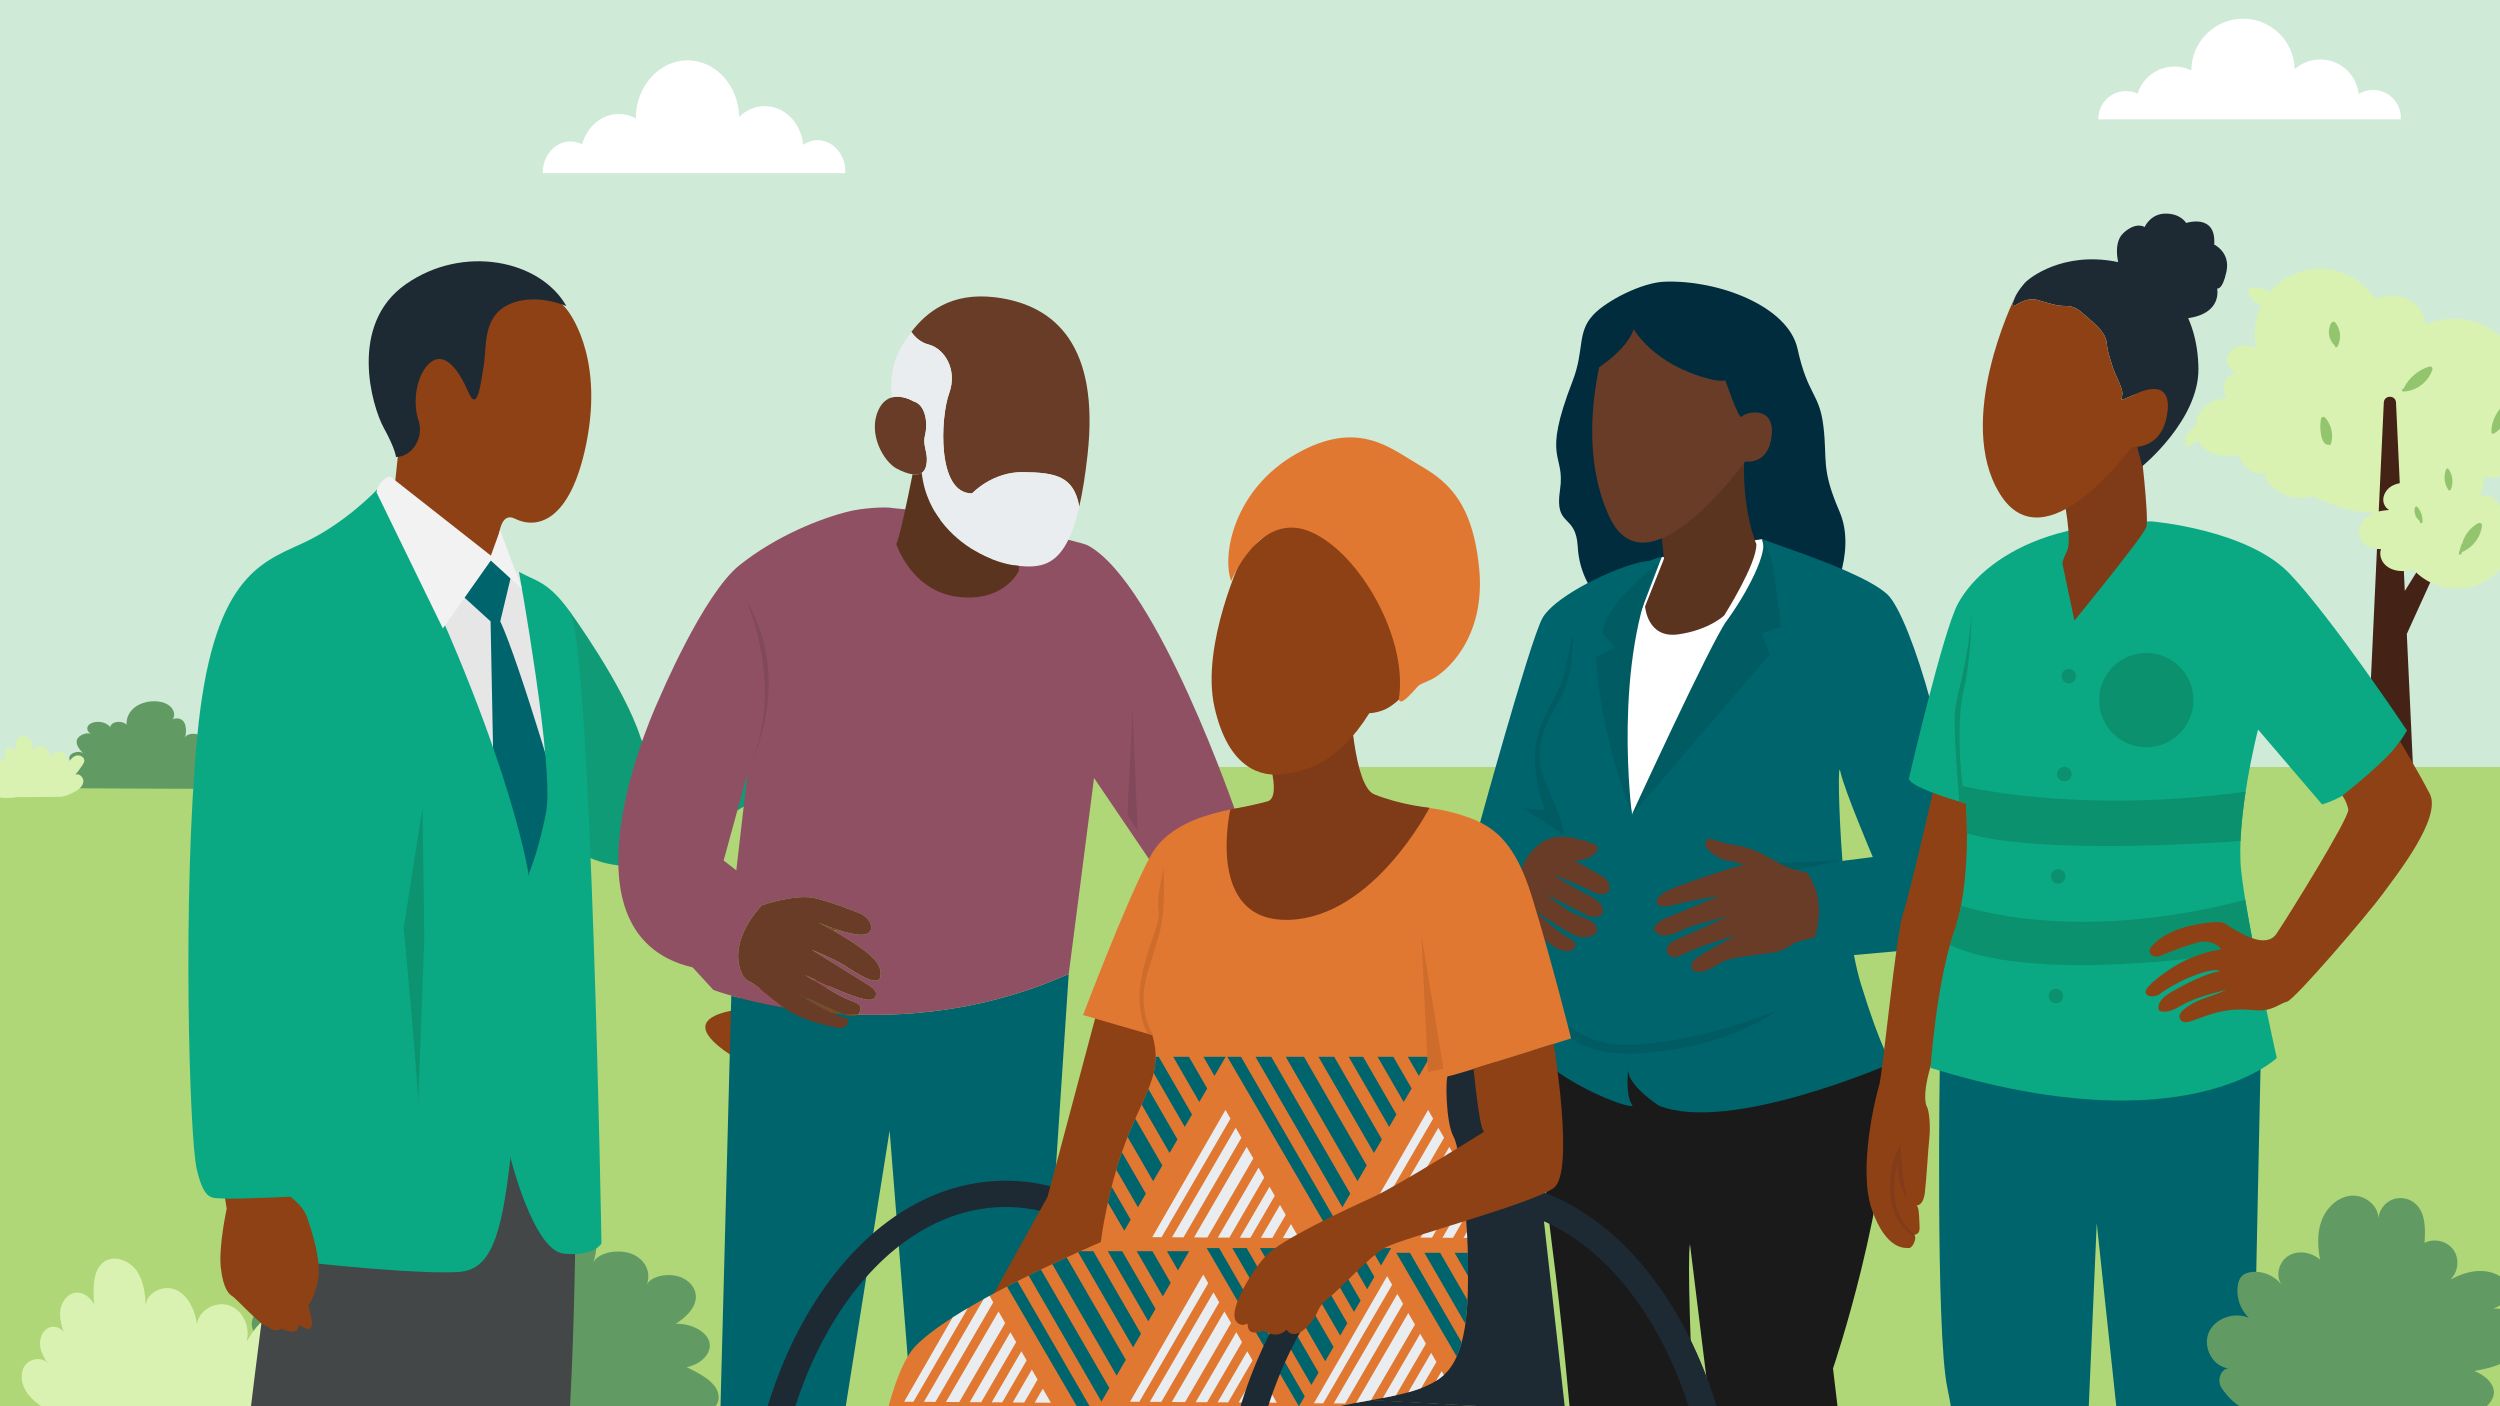 <svg xmlns="http://www.w3.org/2000/svg" xmlns:xlink="http://www.w3.org/1999/xlink" id="Layer_1" data-name="Layer 1" viewBox="0 0 1920 1080"><defs><style> .cls-1 { fill: #e17832; } .cls-2 { fill: #7f3a18; } .cls-3 { fill: #e9edf0; } .cls-4 { fill: #00646c; } .cls-5 { fill: #ce6d2b; } .cls-6 { fill: #1d2933; } .cls-7 { fill: #683c27; } .cls-8 { fill: #fff; } .cls-9 { fill: #619b63; } .cls-10 { fill: #005b62; } .cls-11 { fill: #92c56e; } .cls-12 { fill: none; } .cls-13 { fill: #7c4922; } .cls-14 { fill: #00646d; } .cls-15 { clip-path: url(#clippath-1); } .cls-16 { fill: #f2f2f2; } .cls-17 { fill: #82485b; } .cls-18 { fill: #afd778; } .cls-19 { fill: #444747; } .cls-20 { fill: #0aa983; } .cls-21 { clip-path: url(#clippath-3); } .cls-22 { fill: #eaedef; } .cls-23 { fill: #0b916e; } .cls-24 { fill: #5b3420; } .cls-25 { fill: #d9f2b1; } .cls-26 { fill: #1a1a1a; } .cls-27 { fill: #8f5064; } .cls-28 { fill: #833c1a; } .cls-29 { fill: #8e4115; } .cls-30 { fill: #442215; } .cls-31 { fill: #002c3e; } .cls-32 { clip-path: url(#clippath); } .cls-33 { fill: #0c9370; } .cls-34 { fill: #109b77; } .cls-35 { fill: #e6e6e6; } .cls-36 { fill: #d0ead8; } </style><clipPath id="clippath"><rect class="cls-12" width="1920" height="1080"></rect></clipPath><clipPath id="clippath-1"><path class="cls-12" d="M1652.35,400.42s73.49,6.06,106.06,40.15,90.15,120.46,90.15,120.46c0,0-24.24,43.94-65.15,56.82l-49.24-57.58s-17.42,68.18-12.88,109.09c4.55,40.91,27.27,143.19,27.27,143.19,0,0-70.46,68.18-265.92,7.58,0,0,4.55-65.91,18.18-104.55,13.64-38.64,9.09-98.49,9.09-98.49,0,0-41.67-11.36-43.94-18.94,0,0,26.52-114.4,37.88-134.85,11.36-20.46,34.85-40.15,69.7-51.52,34.85-11.36,78.79-11.36,78.79-11.36Z"></path></clipPath><clipPath id="clippath-3"><path class="cls-12" d="M1206.6,797.47s-92.77,29.69-94.63,29.07-1.86,35.25,4.33,46.39c6.18,11.13,11.13,71.12,11.13,96.48s.95,65.25-16.05,84.1c-25.31,28.08-100.15,16.27-119.94,46.46-20.53,31.34-11.83,134.76-11.83,134.76l-319.13-10.51s11.13-157.71,42.67-190.49c31.54-32.78,142.25-79.78,142.25-79.78,0,0,5.21-43.43,21.65-83.49,13.86-33.78,25.98-48.24,17.94-75.45l-53.19-15.46s33.4-88.44,51.95-122.46,74.22-38.35,102.67-40.2c28.45-1.86,100.81-.62,128.02,6.8,27.21,7.42,47,15.46,62.47,66.18,15.46,50.71,29.69,107.61,29.69,107.61Z"></path></clipPath></defs><g class="cls-32"><g><rect class="cls-36" x="-37.45" y="-13.67" width="1983.79" height="1096.98"></rect><path class="cls-8" d="M627.85,107.71c-4.04,0-7.81,1.27-11.03,3.45-1.59-16.7-14.19-29.69-29.49-29.69-7.54,0-14.43,3.15-19.66,8.35-.49-24.11-18.06-43.47-39.68-43.47s-39.69,19.92-39.69,44.49v.04c-3.91-2.13-8.31-3.33-12.95-3.33-13.27,0-24.51,9.78-28.3,23.26-2.7-1.4-5.71-2.18-8.88-2.18-11.77,0-21.31,10.69-21.31,23.89,0,.16,0,.31,0,.47h232.27c.03-.47.04-.93.04-1.41,0-13.19-9.54-23.88-21.31-23.88Z"></path><rect class="cls-18" x="-35.41" y="589" width="1990.55" height="492.32"></rect><g><g><path class="cls-25" d="M1979.39,298.03c.16-5.52-1.46-10.99-4.39-15.65,3.67-3.36,5.65-8.39,5.24-13.37-.05-.61-.65-.89-1.18-.88-3.52.06-6.91,1.64-9.28,4.23-.69.75-1.27,1.59-1.74,2.48-3.06-2.28-6.57-3.95-10.33-4.9-5.71-1.45-11.81-1.26-17.46.42.53-3.17-.33-6.59-2.29-9.13-2.84-3.67-7.67-4.79-12.01-3.47-1.34.41-2.61,1.08-3.71,1.95-6.34-5.89-14.01-10.3-22.34-12.73-8.94-2.61-18.47-2.9-27.55-.86-3.41.77-6.73,1.85-9.94,3.23.15-6.25-3.04-12.02-7.75-16.01-5.5-4.66-12.73-6.32-19.8-6.03-3.75.16-7.45.87-11.06,1.91-4.91-7.59-11.96-13.71-20.05-17.73-8.27-4.11-17.61-5.9-26.8-4.98-8.99.9-17.72,4.29-25.03,9.6-3.22,2.34-6.12,5.07-8.65,8.1-1.57-1.12-3.31-2.01-5.17-2.6-2.86-.91-6.17-1.3-9.12-.61-3.46.81-2.2,4.94-.92,7.12,1.28,2.18,3.23,3.89,5.51,4.96,1.04.49,2.14.81,3.26.98-.64,1.3-1.23,2.63-1.76,3.99-3.48,8.98-4.45,18.99-2.55,28.44.05.24.11.48.16.72-5.64-2.15-12.2-3.06-17.37.6-2.36,1.67-4.18,4.15-4.82,6.99-.62,2.78.25,5.63,1.95,7.86,1.27,1.67,2.92,3,4.67,4.16-2.84.61-5.46,2.26-7.22,4.59-2.56,3.4-2.86,7.98-1.1,11.81.44.97,1.02,1.88,1.69,2.7-9.56.14-19.23,5.48-22.83,14.6-.91,2.3-1.4,4.74-1.5,7.21-1.86.81-3.53,2.03-4.85,3.58-2.47,2.91-3.51,6.91-2.9,10.66.12.73.8.99,1.44.81,3.09-.9,5.95-2.53,8.33-4.69,2.06,4.31,5.64,7.64,10.08,9.61,6.83,3.04,14.45,2.73,21.73,1.95,1.25,7.13,6.98,12.8,14.16,13.9,1.86.28,3.77.25,5.62-.09-.57,2.63,1.05,5.43,2.67,7.43,2.02,2.5,4.44,4.68,7.13,6.43,5.57,3.62,12.14,5.34,18.77,4.92,2.57-.16,5.11-.67,7.56-1.46,13.77,6.56,28.47,12.58,43.94,12.87,12.05.22,24.37-3.56,33.4-11.76,4.24-3.85,7.61-8.64,9.48-14.05,3.4,2.78,7.8,4.2,12.19,4.06,4.39-.14,8.65-2.07,11.77-5.16.89-.89,1.69-1.85,2.39-2.89,13.89,3.94,28.75,3.95,42.64-.02,11.97-3.42,24.76-10.48,28.54-23.2,1.89-6.35,1.42-13.47-2.45-18.99,11.68-1.21,21.27-11.93,21.62-23.62Z"></path><path class="cls-11" d="M1795.58,265.26c2.41-4.96,2.03-11.06-.81-15.76-.69-1.15-1.82-3.07-3.43-2.26-1.16.58-1.74,2.32-2.11,3.48-.8,2.54-.86,5.3-.18,7.87.7,2.64,2.08,5.04,4.1,6.86-.12.47.21,1.01.63,1.19.57.24,1.09-.07,1.36-.57,0,0,0-.02.01-.02.23-.2.38-.48.4-.78Z"></path><path class="cls-11" d="M1867.74,281.99c-.8-.89-2.04-.46-2.99-.14-3.79,1.25-7.35,3.27-10.41,5.82-3.47,2.91-6.31,6.51-8.31,10.58-.07.13-.1.26-.1.38-.12,0-.24.02-.36.02-.56.02-.96.67-.88,1.18.09.61.62.9,1.18.88,7.61-.25,14.91-4.49,19.2-10.74,1.07-1.56,1.96-3.24,2.62-5.01.36-.96.83-2.09.05-2.97Z"></path><path class="cls-11" d="M1788.1,324.03c-.71-1.19-1.58-2.63-2.7-3.49-.62-.48-1.47-.6-2.13-.12-.69.51-.78,1.45-.9,2.23-.53,3.51-.49,7.13.13,10.63.53,2.99,1.45,7.34,4.88,8.25.33.09.67.07.94-.09.47.56,1.46.66,1.74-.22,1.85-5.71,1.1-12.05-1.97-17.2Z"></path><path class="cls-11" d="M1927.03,308.54c-.11-.72-1.09-1.23-1.67-.67-6.72,6.44-12.3,14.72-11.94,24.4.02.56.67.96,1.18.88.1-.01.19-.05.28-.08.15,0,.29-.02.43-.1,6.5-3.8,10.91-10.66,11.82-18.13.25-2.09.22-4.22-.1-6.3Z"></path></g><path class="cls-30" d="M1886.64,390.1l-39.75,63.76-6.75-144.67c-.28-5.97-9.11-5.97-9.38,0l-14.09,302.07h37.56l-5.8-124.39,42.86-94.27c1.37-3-2.9-5.29-4.65-2.49Z"></path><g><path class="cls-25" d="M1956.01,392.4c-5.15-1.91-11.12.3-14.21,4.67-1.81-1.12-3.77-2.01-5.8-2.63-4.66-1.42-10.44-1.9-15.03.21.17-2.9-.57-5.84-2.16-8.29-2.08-3.21-5.51-5.35-9.3-5.88-1.87-.27-3.78-.17-5.6.34,3.71-4.9,4.4-11.46,2.77-17.34-.15-.52-.31-1.04-.49-1.54,3.38.65,6.96-.25,9.61-2.59.44-.39.35-1.07,0-1.48-2.62-3.04-6.73-4.62-10.7-4.34,2.18-2.76,3.31-6.3,2.92-9.86-.05-.42-.29-.92-.77-1.01-3.17-.54-6.45.34-8.84,2.53-1.2,1.1-2.11,2.52-2.66,4.06-.6-.38-1.22-.75-1.85-1.09-6.36-3.43-13.76-4.81-20.94-4.77-7.38.04-15.2,1.77-20.88,6.77-4.97,4.38-8,11.45-6.55,18.06.17.79.42,1.56.73,2.31.02.06.05.11.08.16-4.9.29-10.03,1.82-13.21,5.77-1.59,1.97-2.66,4.35-2.78,6.9-.12,2.41.74,4.72,2.32,6.54.61.7,1.34,1.31,2.15,1.79-6.87.46-13.9,1.79-18.85,6.88-2.66,2.73-4.38,6.53-4.27,10.38.12,3.85,2.17,7.22,5.19,9.51,3.34,2.53,7.59,3.39,11.73,3.25-.04.07-.08.15-.11.24-1.4,4.5.52,9.53,4.03,12.51,3.96,3.37,9.32,4.4,14.4,4.05,2.32-.16,4.6-.58,6.86-1.1-.01.25.07.51.29.75,7.39,7.74,17.54,12.59,28.16,13.74,10.39,1.12,20.99-1.69,29.64-7.53,4.82-3.25,8.99-7.39,12.24-12.21.3-.45.19-.89-.11-1.18,5.19-.12,10.48-.46,15.31-2.46,4.71-1.94,8.93-5.32,10.79-10.19,1.83-4.79.93-10.38-1.68-14.7-.02-.04-.05-.08-.07-.12,4.17-1.68,7.42-5.41,8.36-9.84.13-.59-.17-1.08-.73-1.28Z"></path><path class="cls-11" d="M1880.51,360.28c-.56-.77-1.56-.6-1.91.25-2.03,4.94-1.44,10.81,1.48,15.27.06.09.13.16.2.22.07.21.21.39.43.52.44.26,1.2.15,1.43-.37,2.22-5.15,1.68-11.31-1.63-15.89Z"></path><path class="cls-11" d="M1905.62,402.07c-.81-.81-1.96-.5-2.85,0-3.15,1.78-5.85,4.33-7.96,7.26-1.82,2.53-3.18,5.41-3.96,8.43-.27.12-.48.35-.57.66-.45,1.49-.89,2.97-1.34,4.46-.02.05-.03.1-.05.15-.16.54-.32,1.08-.49,1.62-.16.52.19,1.16.73,1.28.56.13,1.12-.17,1.28-.73.12-.4.24-.8.36-1.21,6.38-2.62,11.43-7.86,13.95-14.28.64-1.62,1.09-3.32,1.34-5.05.13-.9.26-1.91-.45-2.61Z"></path><path class="cls-11" d="M1856.42,389.22c-.53-.6-1.54-.26-1.74.46-1.09,3.86.49,8.12,3.73,10.43,0,.24,0,.47-.02.71-.08,1.34,2.01,1.34,2.09,0,.25-4.23-1.25-8.43-4.05-11.6Z"></path></g></g><g><path class="cls-9" d="M160.57,605.86c6.38,0,8.85.92,12.08-1.1,2.48-1.56,2.44-4.36.82-6.38-1.62-2.02-4.44-3.44-7.17-4.79,3.91-.8,6.59-3.75,5.9-6.5-.69-2.75-4.66-4.92-8.74-4.78,2.53-1.62,4.63-3.68,5.13-6.02.5-2.34-.9-4.96-3.93-6.12s-7.53-.32-8.71,1.91c1.06-2.82-.06-6.18-3.61-7.8-3.54-1.61-9.38-.54-10.36,2.28.98-2.95,1.15-6.02.5-9.01-.43-1.98-1.38-4.09-3.79-5.24-2.41-1.15-6.55-.6-7.19,1.35,4.59-4.27,1.78-11.03-4.94-13.68-6.72-2.66-15.83-1.45-21.52,2.16-5.69,3.6-8.18,9.15-7.82,14.44-2-2.26-7.04-2.91-10.11-1.3s-3.43,5.11-.74,7c-.43-2.89-2.69-5.76-6.44-7.13-3.76-1.37-8.98-.9-11.56,1.42-2.57,2.32-1.37,6.27,2.6,7.32-4.47-2.11-11.04.89-11.95,4.55-.91,3.66,1.96,7.23,5.09,10.26-2.71-2.47-9.27-.95-10.56,2-1.29,2.96,1.3,6.13,4.77,8.1-5.25-1.65-12.11.58-14.11,4.28-2,3.7.62,8.16,5.48,10.3,4.86,2.14,8.01,2.05,18.19,2.09l92.68.39Z"></path><path class="cls-25" d="M13.52,612.2c-2.13-.03-3.18.6-6.52.58-2.13-.01-4.36.22-6.45-.17-2.09-.39-4.11-1.92-4.43-4.02-.32-2.1,1.73-4.4,3.77-3.82-1.96-1.37-3.98-2.78-5.28-4.79-1.3-2.01-1.72-4.78-.38-6.77,1.34-1.98,4.72-2.42,6.08-.45-1.02-1.46-1.94-3.07-2.12-4.84-.17-1.77.57-3.73,2.16-4.54,1.59-.8,3.92.08,4.19,1.84-.69-2.08-1.38-4.26-1.1-6.43.28-2.18,1.85-4.35,4.03-4.57,3.13-.32,5.16,3.12,6.35,6.03-1.63-1.57-1.77-4.09-1.74-6.36.04-2.81.38-6.02,2.66-7.66,2.69-1.93,6.73-.38,8.6,2.36,1.87,2.74,2.15,6.22,2.38,9.53-.5-3.63,4.38-6.15,7.72-4.66s5,5.32,5.53,8.94c.47-3.75,5.08-6.16,8.6-4.79,3.52,1.38,5.34,5.78,4.26,9.4,1.56-2.6,3.3-5.38,6.12-6.5,2.82-1.12,6.85.57,6.8,3.61-.02,1.26-.72,2.41-1.41,3.46-1.7,2.57-3.55,5.05-5.53,7.42,3.01-1.49,6.58,2.1,6.19,5.44-.39,3.34-3.26,5.83-6.22,7.42-3.75,2-7.71,4.01-11.96,4.09l-32.34.25Z"></path></g><g><path class="cls-9" d="M510.46,1086.24c18.84-.03,26.14,2.73,35.68-3.25,7.34-4.6,7.21-12.88,2.43-18.85-4.78-5.97-13.1-10.16-21.17-14.15,11.55-2.36,19.47-11.08,17.43-19.2-2.04-8.11-13.77-14.53-25.82-14.13,7.49-4.78,13.67-10.88,15.14-17.8,1.47-6.92-2.66-14.65-11.6-18.07-8.94-3.42-22.25-.95-25.74,5.63,3.13-8.32-.19-18.26-10.65-23.03-10.46-4.77-27.7-1.61-30.6,6.75,2.89-8.71,3.4-17.79,1.49-26.63-1.27-5.86-4.07-12.09-11.19-15.48-7.12-3.38-19.35-1.78-21.25,4,13.57-12.62,5.25-32.57-14.59-40.43-19.84-7.85-46.75-4.27-63.56,6.37-16.81,10.65-24.17,27.03-23.11,42.67-5.9-6.68-20.81-8.6-29.87-3.83-9.06,4.76-10.14,15.09-2.17,20.69-1.26-8.55-7.94-17.01-19.04-21.06-11.09-4.06-26.54-2.66-34.14,4.18-7.6,6.85-4.05,18.52,7.68,21.62-13.21-6.23-32.63,2.64-35.31,13.44-2.68,10.8,5.79,21.36,15.04,30.31-8-7.3-27.37-2.81-31.18,5.92-3.81,8.73,3.84,18.1,14.1,23.93-15.51-4.89-35.78,1.71-41.69,12.64-5.91,10.94,1.82,24.11,16.19,30.42,14.36,6.31,23.67,6.06,53.73,6.18l273.77,1.14Z"></path><path class="cls-25" d="M76.05,1104.96c-6.29-.08-9.4,1.79-19.26,1.73-6.29-.04-12.88.66-19.06-.5-6.18-1.16-12.14-5.67-13.08-11.89-.95-6.21,5.1-13,11.15-11.29-5.8-4.04-11.76-8.23-15.59-14.16-3.84-5.94-5.09-14.12-1.14-19.98,3.95-5.86,13.95-7.16,17.96-1.34-3.02-4.3-5.74-9.06-6.25-14.29-.51-5.23,1.68-11.03,6.38-13.4,4.69-2.37,11.59.25,12.39,5.45-2.02-6.16-4.07-12.57-3.24-19,.84-6.43,5.47-12.85,11.91-13.51,9.24-.93,15.23,9.22,18.77,17.81-4.83-4.63-5.24-12.09-5.15-18.78.11-8.3,1.12-17.79,7.87-22.63,7.96-5.71,19.89-1.13,25.41,6.96,5.52,8.09,6.36,18.38,7.02,28.15-1.48-10.71,12.93-18.17,22.8-13.77,9.88,4.4,14.77,15.71,16.34,26.41,1.38-11.08,15-18.21,25.4-14.14,10.4,4.06,15.78,17.07,12.6,27.78,4.59-7.69,9.76-15.89,18.09-19.2,8.33-3.31,20.23,1.69,20.09,10.65-.06,3.73-2.12,7.11-4.18,10.23-5.03,7.6-10.48,14.92-16.32,21.92,8.89-4.39,19.44,6.21,18.3,16.07-1.14,9.85-9.62,17.23-18.36,21.91-11.06,5.92-22.78,11.85-35.33,12.09l-95.53.73Z"></path></g><g><g><path class="cls-29" d="M561.69,772.68s4.24-11.14,27.22-14.41c22.98-3.27,43.74-5.59,49.66-9.7,5.7-3.95-.71,16.91-22.93,19.21-16.81,1.74-15.31,11.33-15.31,11.33,0,0-25.58,6.41-38.64-6.43Z"></path><path class="cls-29" d="M561.05,810.16c7.13,4.7,22.62,10.83,35.49,19.28,11.66,7.65,35.49,16.45,46.04,11.62,10.55-4.83-1.2-5.52-1.2-5.52l-17.79-4.13-14.56-9.72,29.16,9.03s22.43,3.61,25.28,2.23c2.86-1.38-2.11-7.05-8.35-8.94-6.23-1.89-20.89-4.52-20.89-4.52l-20.31-9.18,32.02,7.65s22.91,6.03,27.32,4.85c4.41-1.18,5.46-4.52,1.21-7.11-4.25-2.59-30-6.13-30-6.13l-24.08-9.34,31.79,6.99,24.62,2.46s8.33-4.79-4.79-8.33c-13.13-3.54-25.36-6.66-25.36-6.66l-22.95-8.25-24.58-12.87s-97.83-2.76-38.09,36.57Z"></path></g><g><path class="cls-34" d="M437.45,469.42s41.78,57.22,54.57,97.17c11.71,36.59,132.64-113.47,132.64-113.47l-15.98,143.83-111.87,67.12s-67.12,14.38-87.9-62.33c-20.78-76.71,28.53-132.33,28.53-132.33Z"></path><path class="cls-19" d="M223.43,854.8s-36.48,238.43-46.9,386.95c-10.42,148.53-11.73,273.6-11.73,273.6l95.11,5.21,63.84-416.92-15.63,385.65,104.23-2.61s10.42-238.43,20.85-343.96c10.42-105.53,9.12-278.82,9.12-278.82l-218.88-9.12Z"></path><path class="cls-35" d="M408.02,457.71l-9.47-18.54-45.85-16.39-56.04,73.51,96.8,176.86s42.21,62.59,42.94,49.49c.73-13.1-28.39-264.93-28.39-264.93Z"></path><path class="cls-14" d="M375.78,425.19l-20.81,32.2,21.8,19.82,1.98,102.05,25.76,113.45s32.7-47.56,32.2-52.51-38.15-132.77-52.51-162.99l7.93-33.19-16.35-18.83Z"></path><path class="cls-20" d="M398.55,439.17s27.37,150.55,20.89,184.4c-6.48,33.85-15.13,51.86-15.13,51.86l-12.97,211.05s18.01,74.19,41.78,76.35c23.77,2.16,28.81-7.92,28.81-7.92,0,0-7.92-462.44-24.49-485.49-16.57-23.05-25.93-23.05-38.9-30.25Z"></path><path class="cls-29" d="M435.09,237.41s29.24,33.85,15.19,103.27c-12.39,61.22-38.64,65.77-54.82,57.68-16.18-8.09-12.99,33.76-12.99,33.76l-79.08-61.34,3.98-37.28,20.96-63.74s45.29-34.78,50.96-38.01c5.66-3.24,31.54-23.46,55.81,5.66Z"></path><path class="cls-6" d="M434.96,235.09s-23.93-10.77-44.27-1.2c-20.34,9.57-16.75,32.31-19.14,46.66-2.39,14.36-4.79,37.09-11.97,20.34-7.18-16.75-17.95-31.11-28.72-22.73-10.77,8.38-14.36,29.91-9.57,44.27,4.79,14.36-5.24,28.53-17.2,28.53,0,0-.17-5.64-9.37-22.4-9.21-16.76-27.27-79.33,16.92-110.27,44.19-30.93,103.4-18.53,123.33,16.79Z"></path><path class="cls-20" d="M192.54,916.01s-7.88,42.07,3.64,47.12c11.53,5.04,134.66,16.99,159.15,13.39,24.49-3.6,30.97-36.02,37.46-93.64,6.48-57.63,12.97-212.49,12.97-212.49,0,0-15.85-103.73-113.81-295.33,0,0-110.93,128.22-110.93,130.38s-5.04,350.79-5.04,350.79l16.57,59.79Z"></path><g><path class="cls-29" d="M174.11,928.3s-6.34,28.96-4.53,45.25c1.81,16.29,6.39,20.58,8.94,21.97,2.55,1.39,23.18,24.11,26.66,22.95,0,0,5.56,5.8,10.9,1.85,0,0,13.91,6.95,13.21-3.25,0,0,14.14,11.59,9.27-6.95-4.87-18.54-1.16-21.56-1.16-21.56,0,0,8.58-35-16.69-68.62-25.27-33.61-30.14-44.97-30.14-44.97l-22.95,11.82,6.48,41.5Z"></path><path class="cls-29" d="M209.48,910.66s21.43,9.99,26.3,24.13c4.87,14.14,10.66,33.15,8.58,47.29-2.09,14.14-11.13,30.6-13.21,18.08-2.09-12.52-21.66-89.5-21.66-89.5Z"></path></g><path class="cls-20" d="M289.78,375.78s-24.49,26.38-57.63,41.55c-33.13,15.17-69.15,27.04-80.68,148.38-11.53,121.34-6.1,307.96-.34,332.36,5.76,24.4,11.53,21.76,20.17,22.42,8.64.66,65.55-1.98,65.55-1.98,0,0-13.35-212.34-11.19-226.85,2.16-14.51,33.13-176.08,33.13-176.08"></path><path class="cls-16" d="M299.47,365.79l77.53,60.93,7.08-19.6,16.87,45.23-24.01-21.87-36.82,52.18-50.85-104.33s.43-8.79,10.19-12.54Z"></path></g></g><g><path class="cls-4" d="M820.78,748l-31.68,477.83-77.78-5.4-28.09-352.16-57.25,359.72-76.7,6.48,12.37-469.82c9.32,2.68,23.02,6.11,40.09,9,11.4,1.93,24.29,3.62,38.38,4.66-11.83-5.68-27.59-15.35-28.94-16.18,1.69.84,24.78,12.46,35.67,16.63,3.92.23,7.93.4,12.02.51h.01c46.75,1.32,103.76-5.17,161.9-31.25Z"></path><path class="cls-13" d="M686.42,390.37c-.02.13-.05.26-.09.39-.13-.16-.27-.32-.4-.49.16.03.32.06.49.1Z"></path><path class="cls-13" d="M686.42,390.37c-.02.13-.05.26-.09.39-.13-.16-.27-.32-.4-.49.16.03.32.06.49.1Z"></path><path class="cls-13" d="M640.52,714.96c-6.09-3.47-10.89-5.92-12.01-6.5,1.32.57,7.53,3.23,14.7,5.57l-2.69.93Z"></path><path class="cls-13" d="M646.85,778.74c-2.28-.13-4.52-.28-6.73-.44-11.83-5.68-27.59-15.35-28.94-16.18,1.69.84,24.78,12.46,35.67,16.63Z"></path><path class="cls-13" d="M658.87,779.25c-1.36,1.16-3.59,1.5-7.42.93-.97-.14-2.57-.66-4.6-1.44,3.92.23,7.93.4,12.02.51Z"></path><path class="cls-27" d="M835.82,419.03c-3.5-1.94-24.35-6.63-27.82-7.36-10.25,16.54-6.05,21.65-22.08,19.97l-13.25,4.7s-17-1.62-17.33-1c-2.68,4.82,21.87-9.27-13.67-13.67-40.12-4.95-28-7.67-28-7.67,1.24-2.02,6.47-6.19,9-17.33,22.33-1.42-36.1-6.22-36.23-6.38-7.15-1.48-25.31.27-33.31,2.18-23.04,5.48-57.04,19.21-85.13,41.54-28.09,22.33-61.93,102.98-61.93,102.98,0,0-85.22,180.05,25.93,205.97l15.85,17.28s4.9,1.86,13.81,4.41c9.32,2.68,23.02,6.11,40.09,9-10.81-7.85-21.81-18.36-26.89-20.17-2.3-.81-6.11-5.62-7.45-13.37-1.8-10.44.86-26.2,17.62-44.79,0,0,26.7-9.21,41.32-5.4,14.63,3.81,23.84,7.63,33.69,11.44,2.71,1.05,4.95,2.74,6.51,4.67,4.14,5.06,3.69,11.63-4.6,11.86-5.08.14-12.29-1.73-18.73-3.85l-2.69.93c4.62,2.64,9.99,5.85,15.06,9.27,12.71,8.59,21.93,15.58,20.67,25.43-1.27,9.85-20.67-3.81-28.29-8.58-7.39-4.62-23.73-11.33-24.74-11.74,1.48.93,32.85,20.42,39.36,24.46,6.67,4.13,11.75,6.99,9.85,11.44-1.91,4.45-8.59,2.86-21.3-1.91-12.26-4.59-31.61-13.91-32.98-14.57,1.53.97,26.25,16.57,34.25,19.35,8.26,2.86,9.21,4.45,8.26,7.94-.38,1.38-.9,2.46-1.78,3.21,46.75,1.32,103.76-5.17,161.9-31.25l19.44-150.52,59.06,87.14,50.54-58.67s-60.65-177.43-114-206.92ZM565.48,668.42l-9.72-7.56,18.36-66.98-8.64,74.54Z"></path><path class="cls-7" d="M655.58,724.23c-5.07-3.41-10.44-6.63-15.06-9.27-6.09-3.47-10.89-5.92-12.01-6.5,1.32.57,7.53,3.23,14.7,5.57,6.44,2.12,13.65,3.99,18.73,3.85,8.3-.23,8.74-6.81,4.6-11.86-1.57-1.92-3.8-3.62-6.51-4.67-9.85-3.81-19.07-7.63-33.69-11.44-14.62-3.81-41.32,5.4-41.32,5.4-16.75,18.59-19.42,34.35-17.62,44.79,1.34,7.76,5.15,12.56,7.45,13.37,5.08,1.8,16.07,12.31,26.89,20.17.68.5,1.36.98,2.03,1.45,11.45,7.95,26.7,11.44,37.83,13.99,11.12,2.54,9.85-6.68,9.85-6.68-2.25-.09-6.46-1.76-11.33-4.11-11.83-5.68-27.59-15.35-28.94-16.18,1.69.84,24.78,12.46,35.67,16.63,3.92.23,7.93.4,12.02.51h.01c.89-.75,1.4-1.83,1.78-3.21.95-3.49,0-5.08-8.26-7.94-8-2.78-32.72-18.38-34.25-19.35,1.37.66,20.72,9.98,32.98,14.57,12.71,4.77,19.39,6.36,21.3,1.91,1.9-4.45-3.19-7.31-9.85-11.44-6.51-4.04-37.88-23.53-39.36-24.46,1,.41,17.35,7.12,24.74,11.74,7.63,4.76,27.02,18.43,28.29,8.58,1.26-9.85-7.95-16.84-20.67-25.43Z"></path><path class="cls-17" d="M572.89,460.64s31.67,69.53,1.38,130.12c0,0,37.18-65.4-1.38-130.12Z"></path><path class="cls-7" d="M835.24,349.27c-1.77,15.97-3.89,29.06-6.35,39.78-.05-.29-.11-.59-.16-.88-4.42-22.52-18.1-25.16-42.39-25.61-24.28-.44-39.73,16.33-39.73,16.33-27.38.44-24.29-58.72-17.66-76.83,6.63-18.1-3.53-34.44-15.9-37.53-5.95-1.49-10.27-5.53-13.13-9.63,11.59-15.19,30.59-30.69,64.35-26.58,47.11,5.75,80.17,38.19,70.97,120.93Z"></path><path class="cls-7" d="M711.29,357.72c-.6,2.63-1.78,4.38-3.38,5.42-1.86,1.24-4.29,1.53-7.06,1.15-3.65-.49-7.87-2.17-12.09-4.36-10.15-5.3-22.52-26.94-14.13-45.04,2.7-5.81,6.43-8.58,10.27-9.65,8.12-2.27,16.67,3.02,16.67,3.02,9.72,2.65,11.04,17.66,8.83,26.05-1.73,6.62,1.18,11.31,1.42,17.76.07,1.73-.06,3.59-.53,5.65Z"></path><path class="cls-22" d="M828.9,389.06c-3.18,13.85-6.92,23.72-11.26,30.68-9.14,14.74-20.86,16.36-35.15,14.86-.79-.09-1.6-.17-2.41-.28-16.79-2.1-38.7-12.3-54.05-30.07-9.4-10.89-16.34-24.64-18.12-41.11,1.6-1.04,2.78-2.79,3.38-5.42.47-2.06.6-3.92.53-5.65-.23-6.45-3.15-11.14-1.42-17.76,2.21-8.39.89-23.4-8.83-26.05,0,0-8.55-5.3-16.67-3.02-1.43-13.42.4-27.76,8.72-41.13,1.82-2.93,3.9-6.05,6.3-9.19,2.86,4.1,7.17,8.14,13.13,9.63,12.37,3.09,22.52,19.43,15.9,37.53-6.63,18.1-9.72,77.27,17.66,76.83,0,0,15.46-16.78,39.73-16.33,24.29.44,37.97,3.09,42.39,25.61.06.29.12.59.16.88Z"></path><path class="cls-24" d="M782.49,434.6l-.12,3.92s-.14.32-.44.87c-2.39,4.29-14.68,22.92-46.36,19-35.77-4.41-47.25-40.62-47.25-40.62,1.11-1.8,3.13-9.67,5.38-19.61.03-.12.06-.23.08-.35,2.38-10.48,5-23.19,7.06-33.52,2.76.39,5.2.1,7.06-1.15,1.78,16.47,8.72,30.22,18.12,41.11,15.35,17.77,37.26,27.97,54.05,30.07.81.11,1.62.19,2.41.28Z"></path></g><g><g><g><path class="cls-26" d="M1186,792.64s-8.14,56.96,6.1,164.78c14.24,107.82,26.45,280.73,26.45,280.73l89.51-11.19s-14.24-246.15-10.17-271.57l33.57,272.59s96.63-1.02,96.63-4.07-20.34-172.91-20.34-172.91c0,0,43.74-128.16,43.74-229.87l-21.36-28.48h-244.11Z"></path><path class="cls-31" d="M1342.49,329.99c-6.21,11.8-12.42,12.42-12.42,12.42,0,0-4.35,22.36-6.21,22.98s-4.97,45.34-4.97,45.34l84.47,55.27s23.6-40.37,9.32-73.29c-14.28-32.92-9.17-39.06-12.28-65.14s-11.93-23.41-19.9-59.69c-7.16-32.61-60.44-52.98-101.98-51.55-17.7.61-44.93,14.76-54.89,25.45-12.77,13.7-6.58,26.82-15.91,50.94-24.15,62.41-5.31,54.53-9.66,83.72-4.35,29.19,12.2,17.29,13.64,43.47,2.35,42.85,42.06,61.75,45.17,60.51s30.68-73.29,30.68-73.29c0,0-64.27-99.62-60.54-113.29s19.22-6.7,29.15-40.86c0,0,0,19.87,27.33,31.05,27.33,11.18,37.26,17.39,41.61,27.33"></path><path class="cls-8" d="M1251.4,628.63c-43.91,22.34,9.64-186.35,9.64-186.35l15.15-14.39c14.41-1.61,59.85-11.62,77.26-13.84,0,0,62.13,131.06-102.05,214.58Z"></path><path class="cls-14" d="M1507.25,688.5c-4.55-101.51-40.15-215.15-57.58-231.83-12.4-11.86-49.77-26.03-70.28-33.22-8.28-2.9-26.32-9.41-26.32-9.41,0,0,14.79,47.54-3.74,49.88l-95.87,161.69-17.42-92.43,40.15-105.31c-6.01.68-7.43,2.77-10.61,3.03-3.06.25-6.99,1.08-11.47,2.4-23.25,6.8-61.33,26.3-69.59,41.55-9.85,18.18-50.76,167.43-50.76,167.43,0,0,16.67,113.64,33.34,150,16.66,36.36,91.66,62.89,86.37,56.07-5.31-6.82-3.03-26.52-3.03-26.52,0,12.13,23.49,27.27,23.49,27.27,54.55,21.98,178.79-32.57,178.79-32.57,0,0-7.58-9.09-23.49-60.62-1.99-6.44-3.78-14.07-5.38-22.44,24.39-2.09,51.34-4.56,65.99-6.34,31.06-3.78,17.42-38.64,17.42-38.64ZM1414.99,661.16c-3.18-41.71-3.35-76.83-1.68-68.88,3.03,14.4,25,65.91,25,65.91,0,0-10.52,1.27-23.32,2.97Z"></path><path class="cls-24" d="M1274.16,391.54l3.76,37.63-14.51,36.55s1.61,24.73,25.26,21.5,35.48-14.51,35.48-14.51c0,0,25.26-39.78,24.73-54.83,0,0-11.83-26.88-9.14-70.41l-65.58,44.08Z"></path><path class="cls-7" d="M1234.92,256.62s-27.95,77.94,1.08,140.29c29.03,62.35,104.28-42.46,104.28-42.46,0,0,18.28,3.23,20.43-20.43,2.15-23.65-20.96-17.2-23.11-13.98s-13.44-30.64-13.44-30.64l-16.13-33.33-37.09-14.51s-26.34,9.68-36.01,15.05Z"></path><path class="cls-31" d="M1214.2,290.43s33.28-16.64,40.51-37.62c0,0,15.19,27.49,58.59,38.34,43.4,10.85-7.23-50.64-10.85-52.08-3.62-1.45-33.28-15.19-39.06-13.74-5.79,1.45-28.21,17.36-31.11,20.25s-18.08,44.85-18.08,44.85Z"></path><path class="cls-10" d="M1253.02,626.05s60.96-132.75,72.88-149c16.67-22.73,32.37-54.02,27.55-62.99,0,0,5.79,7.99,7.61,18.67,4.47,26.15,6.66,48.75,6.66,48.75l-14.83,4.83,6.21,16.14-106.07,123.6Z"></path><path class="cls-10" d="M1366.28,662.88s2.86,6.43,5,6.43,43.57-8.57,43.57-8.57l-48.57,2.14Z"></path><path class="cls-10" d="M1273.49,432.85s-38.36,27.62-43.02,53.24l10.09,10.87-14.75,7.76s1.11,52.36,27.5,120.67c0,0-15.35-117.05,20.18-192.53Z"></path><path class="cls-7" d="M1387.04,669.72s16.75,17.05,6.7,50.24c0,0-5.79.91-14.92,3.96,0,0-9.48,6.9-17.56,7.84-8.09.94-27.08,3.01-34.61,5.45-7.52,2.45-13.73,8.84-20.88,9.22-7.15.38-8.28-4.14-5.27-8.46s32.54-19.35,32.54-19.35c0,0-9.03,2.43-18.62,5.62-9.59,3.2-21.82,8.46-25.77,10.34s-7.34-1.13-8.09-2.82-2.63-6.21,9.4-11.29c12.04-5.08,36.72-16.54,36.72-16.54,0,0-26.18,6.01-34.46,10.15-8.28,4.14-14.48,6.02-19.56,2.82s-1.13-8.46,6.96-11.85c8.09-3.39,40.63-16.93,40.63-16.93,0,0-20.73,3.1-30.81,5.95-8.67,2.45-13.96,2.7-16.02.82s-1.88-6.39,7.9-11.1c9.78-4.7,51.35-18.62,54.36-18.62s3.01-.56,3.01-.56c0,0-4.14-2.82-10.53-3.39s-12.41-4.7-16.74-9.03.94-8.46.94-8.46c0,0,12.79,4.51,22.95,5.83,10.16,1.32,24.83,9.59,31.41,13.54s16.4,6.44,20.33,6.61Z"></path><path class="cls-7" d="M1190.6,644.17s6.36-3.78,21.83.34c15.47,4.13,16.5,5.67,13.41,9.8-3.09,4.13-10.14,7.05-15.3,6.19-5.16-.86,12.2,7.73,18.74,11.69,6.53,3.95,6.88,6.36,6.7,10.31s-5.67,5.33-10.14,3.44-27.16-12.89-32.14-13.58c0,0,15.99,10.14,23.72,13.92s14.61,8.08,13.41,14.27-11.17,2.75-11.17,2.75c0,0-32.31-16.33-33-17.53s14.27,13.75,27.16,18.05c12.89,4.3,13.92,9.63,12.03,12.38s-7.73,4.64-14.44,2.92-32.14-19.77-31.97-19.08,14.61,13.41,20.45,17.36c5.84,3.95,11,4.98,9.8,9.45s-9.28,5.16-16.84-.17-22.52-16.84-24.41-20.11-2.75-22.52-.17-37.13c2.58-14.61,19.08-26.3,22.34-25.27Z"></path><path class="cls-10" d="M1208.09,487.8s.54,30.64-9.68,48.38c-10.21,17.74-23.65,39.24-10.75,66.66,12.9,27.42,13.44,38.17,13.44,38.17l-31.72-20.43,17.2,1.61s-12.36-31.18-5.91-55.91c6.45-24.73,17.74-32.25,21.5-52.14,3.76-19.89,5.91-26.34,5.91-26.34Z"></path></g><g><path class="cls-14" d="M1739.85,1208.78s-10.23-81.82-9.09-134.1c1.14-52.27,5.68-271.6,5.68-271.6l-246.6,9.09s-3.41,210.23,5.68,253.42c9.09,43.18,18.18,139.78,18.18,139.78l85.23-4.55,11.36-261.37,28.41,265.92,101.14,3.41Z"></path><path class="cls-29" d="M1486.18,600.93s-19.7,86.87-24.75,101.01c-5.05,14.14-15.66,123.24-18.18,131.32-2.53,8.08-16.67,64.65-5.56,95.96,11.11,31.31,25.57,29.23,28.51,29.23s5.89-7.77,4.29-9.38,4.02.54,3.75-6.43-.27-16.07-2.41-16.88c0,0,5.09.8,6.43-9.64,1.34-10.45,2.41-32.41,3.48-42.05,1.07-9.64-.27-21.43-1.88-24.11s-3.21-13.66,4.82-36.96c8.04-23.3,44.55-193.26,45.68-193.26s-7.2-20.08-11.74-20.46-32.45,1.64-32.45,1.64Z"></path><path class="cls-20" d="M1652.35,400.42s73.49,6.06,106.06,40.15,90.15,120.46,90.15,120.46c0,0-24.24,43.94-65.15,56.82l-49.24-57.58s-17.42,68.18-12.88,109.09c4.55,40.91,27.27,143.19,27.27,143.19,0,0-70.46,68.18-265.92,7.58,0,0,4.55-65.91,18.18-104.55,13.64-38.64,9.09-98.49,9.09-98.49,0,0-41.67-11.36-43.94-18.94,0,0,26.52-114.4,37.88-134.85,11.36-20.46,34.85-40.15,69.7-51.52,34.85-11.36,78.79-11.36,78.79-11.36Z"></path><path class="cls-6" d="M1628.63,208.5s-7.63-20.66,2.25-29.64,16.17-4.49,16.17-4.49c0,0,4.49-10.33,16.17-10.33s15.72,7.19,15.72,7.19c0,0,23.35-7.63,21.56,16.62,0,0,12.57,5.84,9.43,20.66-3.14,14.82-7.19,13.02-7.19,13.02,0,0,4.49,19.31-22.9,22.9l-51.2-35.93Z"></path><g class="cls-15"><g><circle class="cls-23" cx="1648.35" cy="537.69" r="36.23"></circle><path class="cls-23" d="M1504.96,603.05s87.81,22.93,220.02,4.88c0,0,12.68-1.46,12.2,1.46s-11.22,36.1-11.22,36.1c0,0-162.45,13.17-219.53-6.83,0,0-2.93-35.61-1.46-35.61Z"></path><path class="cls-23" d="M1498.13,692.82s86.35,35.61,228.8-2.44l11.71,38.05s-184.9,33.17-249.78-7.32l9.27-28.3Z"></path></g><circle class="cls-23" cx="1585.38" cy="594.54" r="5.56"></circle><circle class="cls-23" cx="1580.68" cy="673.1" r="5.56"></circle><circle class="cls-23" cx="1578.96" cy="764.96" r="5.56"></circle><circle class="cls-23" cx="1588.8" cy="519.27" r="5.56"></circle><path class="cls-23" d="M1514.17,470.05s0,35.19-6.21,60.71c-6.21,25.53-1.49,78.05,1.96,86.33l-5.17-1.56s-4.85-54.62-3.24-69.99c1.62-15.37,9.94-34.87,12.66-75.49Z"></path></g><path class="cls-29" d="M1843.16,569.29s13.25,21.8,22.87,40.29c9.61,18.49-25.8,62.78-36.28,77.19-10.48,14.41-67.46,81.22-73.36,82.53s-11.13,7.86-24.89,6.55c-13.75-1.31-23.75-.36-36.53,4.04-12.77,4.4-18.43,7.96-20.94,2.09-2.51-5.86,13.4-13.61,19.48-15.5,6.07-1.88,16.75-6.28,16.75-6.28,0,0-23.46,5.03-34.76,11.94-11.31,6.91-15.08,4.4-16.54,4.4s-4.19-7.12,7.96-14.24c12.15-7.12,26.18-14.24,37.91-16.54,0,0-2.93-2.93-19.48,3.35-16.54,6.28-27.43,14.87-27.43,14.87,0,0-6.49,3.14-9.63-.63s9.42-13.4,21.57-21.15c12.15-7.75,28.27-11.94,32.25-12.36,3.98-.42,3.35-1.68,3.35-1.68,0,0-6.28-6.7-16.13-4.61-9.84,2.09-27.23,9.21-30.58,10.68-3.35,1.47-9.01-.84-7.75-4.82,1.26-3.98,12.36-15.08,35.18-19.27,22.83-4.19,21.15-1.26,27.43,2.3,6.28,3.56,26.39,16.96,34.76,4.61,8.38-12.36,56.25-89.36,55.11-95.42-1.14-6.06-4.57-10.59-4.57-10.59,0,0,35.91-28.09,44.24-41.76Z"></path><path class="cls-2" d="M1584.62,380.95s7.19,33.68,2.69,42.66c-4.49,8.98-3.14,10.33-3.14,10.33l8.98,42.66s52.99-64.67,55.24-71.85c2.25-7.19-4.94-66.91-4.94-66.91l-58.83,43.11Z"></path><path class="cls-28" d="M1459.79,878.72s.76,43.69,8.84,46.21c0,0-11.11-6.31-11.11-32.07,0,0-11.36,36.36,12.37,54.8l.51,2.53s-17.12-8.57-18.69-33.59c-1.52-24.24,8.08-37.88,8.08-37.88Z"></path><path class="cls-6" d="M1624.59,200.86c-40.01-7.5-65.74,12.05-69.75,16.64-4.67,5.33-6.86,9.8-6.86,9.8,0,0-.01.01-.02.03,0,.02-.01.05-.03.09t-.01.02c-.5,1.1-3.52,7.95-1.45,7.55,2.24-.45,9.43-7.19,18.86-4.49,9.42,2.69,13.92,4.49,21.1,4.49s10.33,3.14,17.07,8.98c6.73,5.84,13.47,11.68,14.36,18.86.9,7.18,1.35,8.08,4.05,17.07,2.69,8.98,8.53,17.96,8.08,22.9-.44,4.94-3.08,5.63,8.57.57,0,0,.01,0,.02-.01,11.61-4.99,2.65,39.29,2.65,39.29l.14.51,3.9,14.89s43.56-35.48,43.12-75c-.45-39.51-20.66-74.09-63.77-82.18Z"></path><path class="cls-29" d="M1664.62,316.41c-2.66,21.78-16.23,26.03-23.27,26.75-2.56.26-4.26.06-4.26.06,0,0-66.71,92.82-101.48,35.58-33.98-55.92,10.25-147.21,12.3-151.35-.5,1.1-3.52,7.95-1.45,7.55,2.24-.45,9.43-7.19,18.86-4.49,9.42,2.69,13.92,4.49,21.1,4.49s10.33,3.14,17.07,8.98c6.73,5.84,13.47,11.68,14.36,18.86.9,7.18,1.35,8.08,4.05,17.07,2.69,8.98,8.53,17.96,8.08,22.9-.44,4.94-3.08,5.63,8.57.57,0,0,.01,0,.02-.01.95-.52,29.61-16.17,26.06,13.05Z"></path></g><path class="cls-10" d="M1364.85,775.92s-35.17,28.68-107.36,33.12-78.87-56.3-78.87-56.3c0,0,18.9,54.08,77.76,49.64,58.86-4.44,108.47-26.45,108.47-26.45Z"></path></g><g><g><path class="cls-6" d="M629.64,1405.68c-36.99-55.11-57.36-128.18-57.36-205.76,0-77.58,20.37-150.66,57.36-205.76,37.82-56.34,88.5-87.37,142.72-87.37,54.22,0,104.9,31.03,142.72,87.37,36.99,55.1,57.36,128.18,57.36,205.76s-20.37,150.66-57.36,205.76c-37.82,56.34-88.5,87.37-142.72,87.37-54.22,0-104.9-31.03-142.72-87.37ZM592.47,1199.92c0,150.5,80.7,272.94,179.88,272.94,99.19,0,179.88-122.44,179.88-272.94,0-150.5-80.7-272.94-179.88-272.94s-179.88,122.44-179.88,272.94Z"></path><path class="cls-6" d="M798.44,1220.01c-6.81,0-13.58-1.59-19.86-4.73l-29.15-14.58,9.06-18.11,29.15,14.58c5.87,2.94,12.53,3.38,18.74,1.24,6.21-2.14,11.19-6.58,14.01-12.51l52.16-109.53,18.29,8.71-52.16,109.53c-5.18,10.88-14.31,19.03-25.71,22.95-4.75,1.64-9.65,2.45-14.53,2.45Z"></path><polygon class="cls-6" points="959.6 1186.12 941.37 1177.31 1053.6 942.92 1071.84 951.74 959.6 1186.12"></polygon><path class="cls-6" d="M1044.58,811.29h83.18c25.04,0,46.04,18.89,48.68,43.79l25.65,228.48-387.43-21.34,229.92-250.93Z"></path><path class="cls-6" d="M792.11,1060.36l410,23.22h0c-1.35,20.52-19.08,36.06-39.6,34.71l-335.18-18.3c-18.16-1.19-32.8-15.34-34.61-33.46l-.62-6.18Z"></path><path class="cls-6" d="M992.76,1405.68c-36.99-55.11-57.36-128.18-57.36-205.76s20.37-150.66,57.36-205.76c37.82-56.34,88.5-87.37,142.72-87.37s104.9,31.03,142.72,87.37c36.99,55.1,57.36,128.18,57.36,205.76,0,77.58-20.37,150.66-57.36,205.76-37.82,56.34-88.5,87.37-142.72,87.37-54.22,0-104.9-31.03-142.72-87.37ZM955.59,1199.92c0,150.5,80.7,272.94,179.88,272.94,99.19,0,179.88-122.44,179.88-272.94,0-150.5-80.7-272.94-179.88-272.94-99.19,0-179.88,122.44-179.88,272.94Z"></path></g><path class="cls-29" d="M844.86,767.89l-40.34,151.27-50.42,90.76,126.78-14.41s50.42-146.95,47.54-164.24c-2.88-17.29-14.41-89.32-23.05-87.88s-60.51,24.49-60.51,24.49Z"></path><path class="cls-1" d="M1206.6,797.47s-92.77,29.69-94.63,29.07-1.86,35.25,4.33,46.39c6.18,11.13,11.13,71.12,11.13,96.48s.95,65.25-16.05,84.1c-25.31,28.08-100.15,16.27-119.94,46.46-20.53,31.34-11.83,134.76-11.83,134.76l-319.13-10.51s11.13-157.71,42.67-190.49c31.54-32.78,142.25-79.78,142.25-79.78,0,0,5.21-43.43,21.65-83.49,13.86-33.78,25.98-48.24,17.94-75.45l-53.19-15.46s33.4-88.44,51.95-122.46,74.22-38.35,102.67-40.2c28.45-1.86,100.81-.62,128.02,6.8,27.21,7.42,47,15.46,62.47,66.18,15.46,50.71,29.69,107.61,29.69,107.61Z"></path><path class="cls-29" d="M1054.65,545.48s26.98-.64,25.7-26.34c-1.28-25.7-17.35-12.21-17.35-12.21"></path><g class="cls-21"><g><g><polygon class="cls-14" points="816.47 960.93 802.42 960.93 857.57 1056.46 864.63 1044.35 816.47 960.93"></polygon><polygon class="cls-14" points="845.91 1076.46 851.99 1066.03 791.31 960.93 779.21 960.93 845.91 1076.46"></polygon><polygon class="cls-14" points="768.1 960.93 757.56 960.93 835.41 1094.47 840.33 1086.03 768.1 960.93"></polygon><polygon class="cls-14" points="904.68 975.65 913.26 960.93 896.19 960.93 904.68 975.65"></polygon><polygon class="cls-14" points="839.67 960.93 827.57 960.93 870.21 1034.78 876.29 1024.35 839.67 960.93"></polygon><polygon class="cls-14" points="885.08 960.93 872.98 960.93 893.02 995.65 899.1 985.22 885.08 960.93"></polygon><polygon class="cls-14" points="861.87 960.93 850.78 960.93 881.87 1014.78 887.44 1005.22 861.87 960.93"></polygon></g><g><polygon class="cls-3" points="771.97 1016.09 766.87 1007.2 726.47 1076.73 736.68 1076.8 771.97 1016.09"></polygon><polygon class="cls-3" points="709.59 1076.61 718.39 1076.67 762.84 1000.18 758.45 992.53 709.59 1076.61"></polygon><polygon class="cls-3" points="754.42 985.51 750.6 978.84 694.4 1076.51 701.51 1076.56 754.42 985.51"></polygon><polygon class="cls-3" points="794.66 1077.21 807.08 1077.3 800.88 1066.5 794.66 1077.21"></polygon><polygon class="cls-3" points="780.38 1030.76 775.99 1023.11 744.76 1076.86 753.56 1076.92 780.38 1030.76"></polygon><polygon class="cls-3" points="796.85 1059.48 792.46 1051.82 777.78 1077.09 786.58 1077.15 796.85 1059.48"></polygon><polygon class="cls-3" points="788.44 1044.8 784.41 1037.79 761.64 1076.98 769.7 1077.03 788.44 1044.8"></polygon></g><g><polygon class="cls-3" points="945.45 1016.09 940.35 1007.2 899.95 1076.73 910.17 1076.8 945.45 1016.09"></polygon><polygon class="cls-3" points="883.08 1076.61 891.88 1076.67 936.33 1000.18 931.94 992.53 883.08 1076.61"></polygon><polygon class="cls-3" points="927.91 985.51 924.08 978.84 867.88 1076.51 875 1076.56 927.91 985.51"></polygon><polygon class="cls-3" points="968.14 1077.21 980.56 1077.3 974.37 1066.5 968.14 1077.21"></polygon><polygon class="cls-3" points="953.87 1030.76 949.48 1023.11 918.25 1076.86 927.05 1076.92 953.87 1030.76"></polygon><polygon class="cls-3" points="970.34 1059.48 965.95 1051.82 951.27 1077.09 960.07 1077.15 970.34 1059.48"></polygon><polygon class="cls-3" points="961.92 1044.8 957.9 1037.79 935.12 1076.98 943.19 1077.03 961.92 1044.8"></polygon></g></g><g><g><polygon class="cls-14" points="1131.18 962.13 1117.13 962.13 1172.28 1057.66 1179.34 1045.55 1131.18 962.13"></polygon><polygon class="cls-14" points="1160.62 1077.66 1166.7 1067.23 1106.02 962.13 1093.92 962.13 1160.62 1077.66"></polygon><polygon class="cls-14" points="1082.82 962.13 1072.28 962.13 1150.13 1095.67 1155.04 1087.23 1082.82 962.13"></polygon><polygon class="cls-14" points="1219.4 976.85 1227.98 962.13 1210.9 962.13 1219.4 976.85"></polygon><polygon class="cls-14" points="1154.39 962.13 1142.29 962.13 1184.92 1035.98 1191 1025.55 1154.39 962.13"></polygon><polygon class="cls-14" points="1199.79 962.13 1187.69 962.13 1207.74 996.85 1213.82 986.42 1199.79 962.13"></polygon><polygon class="cls-14" points="1176.59 962.13 1165.49 962.13 1196.58 1015.98 1202.16 1006.42 1176.59 962.13"></polygon></g><g><polygon class="cls-14" points="980.33 958.53 967.55 958.53 1017.74 1045.46 1024.16 1034.44 980.33 958.53"></polygon><polygon class="cls-14" points="1007.13 1063.66 1012.66 1054.17 957.44 958.53 946.43 958.53 1007.13 1063.66"></polygon><polygon class="cls-14" points="936.32 958.53 926.73 958.53 997.57 1080.05 1002.05 1072.37 936.32 958.53"></polygon><polygon class="cls-14" points="1060.61 971.92 1068.42 958.53 1052.88 958.53 1060.61 971.92"></polygon><polygon class="cls-14" points="1001.45 958.53 990.44 958.53 1029.24 1025.73 1034.77 1016.24 1001.45 958.53"></polygon><polygon class="cls-14" points="1042.77 958.53 1031.76 958.53 1050 990.12 1055.53 980.63 1042.77 958.53"></polygon><polygon class="cls-14" points="1021.65 958.53 1011.56 958.53 1039.85 1007.53 1044.92 998.83 1021.65 958.53"></polygon></g><g><polygon class="cls-3" points="1086.68 1017.29 1081.58 1008.4 1041.18 1077.93 1051.4 1078 1086.68 1017.29"></polygon><polygon class="cls-3" points="1024.31 1077.81 1033.1 1077.88 1077.55 1001.38 1073.17 993.73 1024.31 1077.81"></polygon><polygon class="cls-3" points="1069.14 986.71 1065.31 980.04 1009.11 1077.71 1016.23 1077.76 1069.14 986.71"></polygon><polygon class="cls-3" points="1109.37 1078.41 1121.79 1078.5 1115.6 1067.7 1109.37 1078.41"></polygon><polygon class="cls-3" points="1095.1 1031.96 1090.71 1024.31 1059.47 1078.06 1068.27 1078.12 1095.1 1031.96"></polygon><polygon class="cls-3" points="1111.57 1060.68 1107.18 1053.02 1092.5 1078.29 1101.29 1078.35 1111.57 1060.68"></polygon><polygon class="cls-3" points="1103.15 1046 1099.13 1038.99 1076.35 1078.18 1084.42 1078.24 1103.15 1046"></polygon></g><g><polygon class="cls-3" points="1260.16 1017.29 1255.07 1008.4 1214.67 1077.93 1224.88 1078 1260.16 1017.29"></polygon><polygon class="cls-3" points="1197.79 1077.81 1206.59 1077.88 1251.04 1001.38 1246.65 993.73 1197.79 1077.81"></polygon><polygon class="cls-3" points="1242.62 986.71 1238.8 980.04 1182.59 1077.71 1189.71 1077.76 1242.62 986.71"></polygon><polygon class="cls-3" points="1282.86 1078.41 1295.27 1078.5 1289.08 1067.7 1282.86 1078.41"></polygon><polygon class="cls-3" points="1268.58 1031.96 1264.19 1024.31 1232.96 1078.06 1241.76 1078.12 1268.58 1031.96"></polygon><polygon class="cls-3" points="1285.05 1060.68 1280.66 1053.02 1265.98 1078.29 1274.78 1078.35 1285.05 1060.68"></polygon><polygon class="cls-3" points="1276.63 1046 1272.61 1038.99 1249.84 1078.18 1257.9 1078.24 1276.63 1046"></polygon></g></g><g><g><polygon class="cls-14" points="844.5 811.64 830.45 811.64 885.61 907.17 892.67 895.06 844.5 811.64"></polygon><polygon class="cls-14" points="873.95 927.17 880.03 916.74 819.34 811.64 807.24 811.64 873.95 927.17"></polygon><polygon class="cls-14" points="796.14 811.64 785.6 811.64 863.45 945.18 868.37 936.74 796.14 811.64"></polygon><polygon class="cls-14" points="932.72 826.35 941.3 811.64 924.22 811.64 932.72 826.35"></polygon><polygon class="cls-14" points="867.71 811.64 855.61 811.64 898.25 885.49 904.32 875.06 867.71 811.64"></polygon><polygon class="cls-14" points="913.12 811.64 901.02 811.64 921.06 846.35 927.14 835.93 913.12 811.64"></polygon><polygon class="cls-14" points="889.91 811.64 878.81 811.64 909.9 865.49 915.48 855.93 889.91 811.64"></polygon></g><g><polygon class="cls-14" points="1001.48 811.64 987.44 811.64 1042.59 907.17 1049.65 895.06 1001.48 811.64"></polygon><polygon class="cls-14" points="1030.93 927.17 1037.01 916.74 976.33 811.64 964.23 811.64 1030.93 927.17"></polygon><polygon class="cls-14" points="953.12 811.64 942.58 811.64 1020.43 945.18 1025.35 936.74 953.12 811.64"></polygon><polygon class="cls-14" points="1089.7 826.35 1098.28 811.64 1081.21 811.64 1089.7 826.35"></polygon><polygon class="cls-14" points="1024.69 811.64 1012.59 811.64 1055.23 885.49 1061.31 875.06 1024.69 811.64"></polygon><polygon class="cls-14" points="1070.1 811.64 1058 811.64 1078.04 846.35 1084.12 835.93 1070.1 811.64"></polygon><polygon class="cls-14" points="1046.89 811.64 1035.8 811.64 1066.89 865.49 1072.46 855.93 1046.89 811.64"></polygon></g><g><polygon class="cls-3" points="962.53 889.68 957.43 880.79 917.03 950.32 927.25 950.39 962.53 889.68"></polygon><polygon class="cls-3" points="900.15 950.2 908.95 950.27 953.4 873.77 949.01 866.12 900.15 950.2"></polygon><polygon class="cls-3" points="944.99 859.1 941.16 852.43 884.96 950.1 892.08 950.15 944.99 859.1"></polygon><polygon class="cls-3" points="985.22 950.8 997.64 950.89 991.44 940.09 985.22 950.8"></polygon><polygon class="cls-3" points="970.94 904.35 966.56 896.7 935.32 950.45 944.12 950.51 970.94 904.35"></polygon><polygon class="cls-3" points="987.42 933.07 983.03 925.42 968.34 950.68 977.14 950.74 987.42 933.07"></polygon><polygon class="cls-3" points="979 918.39 974.97 911.38 952.2 950.57 960.27 950.63 979 918.39"></polygon></g><g><polygon class="cls-3" points="1118.17 889.68 1113.07 880.79 1072.67 950.32 1082.89 950.39 1118.17 889.68"></polygon><polygon class="cls-3" points="1055.79 950.2 1064.59 950.27 1109.04 873.77 1104.65 866.12 1055.79 950.2"></polygon><polygon class="cls-3" points="1100.63 859.1 1096.8 852.43 1040.6 950.1 1047.72 950.15 1100.63 859.1"></polygon><polygon class="cls-3" points="1140.86 950.8 1153.28 950.89 1147.08 940.09 1140.86 950.8"></polygon><polygon class="cls-3" points="1126.59 904.35 1122.2 896.7 1090.96 950.45 1099.76 950.51 1126.59 904.35"></polygon><polygon class="cls-3" points="1143.06 933.07 1138.67 925.42 1123.98 950.68 1132.78 950.74 1143.06 933.07"></polygon><polygon class="cls-3" points="1134.64 918.39 1130.61 911.38 1107.84 950.57 1115.91 950.63 1134.64 918.39"></polygon></g></g></g><path class="cls-6" d="M992.76,1405.68c-36.99-55.11-57.36-128.18-57.36-205.76s20.37-150.66,57.36-205.76c37.82-56.34,88.5-87.37,142.72-87.37s104.9,31.03,142.72,87.37c36.99,55.1,57.36,128.18,57.36,205.76,0,77.58-20.37,150.66-57.36,205.76-37.82,56.34-88.5,87.37-142.72,87.37-54.22,0-104.9-31.03-142.72-87.37ZM955.59,1199.92c0,150.5,80.7,272.94,179.88,272.94,99.19,0,179.88-122.44,179.88-272.94,0-150.5-80.7-272.94-179.88-272.94-99.19,0-179.88,122.44-179.88,272.94Z"></path><path class="cls-29" d="M1131.7,820.77s4.62,48.36,8.17,48.36c0,0-66.4,41.69-86.44,50.76-20.04,9.07-70.32,32.52-81.29,44.61-10.96,12.1-21.93,31.38-23.82,42.35-1.89,10.96,6.81,11.72,9.07,9.83,2.27-1.89-2.65,10.96,13.23,5.29,0,0,9.83,7.18,17.39-.76,0,0,4.92,8.7,15.5-1.89,10.59-10.59,6.43-14.37,16.26-21.93s31.38-32.14,44.24-39.32c12.85-7.18,113.05-33.65,129.3-45.75,16.26-12.1-.12-110.68-.12-110.68l-61.5,19.12Z"></path><path class="cls-2" d="M1036.83,534.9c0,3.85,2.75,68.81,18.63,75.17,20.51,8.22,42.4,10.28,42.4,10.28,0,0-43.05,84.17-107.94,86.09-64.89,1.93-45.01-84.84-45.01-84.84,0,0,12.99-2.01,28.46-6.14,12.55-3.35-2.73-43.95-2.73-43.95l66.18-36.62Z"></path><path class="cls-29" d="M954.59,426.32s-32.77,68.75-21.84,116.93c10.92,48.19,36.62,53.33,52.68,51.4s41.76-7.71,66.18-46.9c0,0,26.98-.64,25.7-26.34-1.28-25.7,3.54-43.25,3.54-43.25,0,0-2.9.85-11.25-25.49-8.35-26.34-69.39-60.39-73.24-60.39s-41.76,34.05-41.76,34.05Z"></path><path class="cls-1" d="M945.52,446.25s20.86-51.82,57.88-39.03c37.02,12.79,76.72,78.07,71.34,126.53,0,0-2.69,10.77,7.4.67,10.1-10.1,4.04-6.73,16.15-12.11,12.11-5.38,43.07-32.3,37.69-86.15-5.38-53.84-26.92-67.97-47.78-80.09-20.86-12.11-45.76-34.32-92.88-7.4-47.11,26.92-57.21,76.72-49.8,97.59Z"></path></g><polygon class="cls-5" points="1091.53 717.27 1108.64 820.76 1096.67 823.32 1091.53 717.27"></polygon><path class="cls-5" d="M893.45,664.2c1.19,1.78-5.94,23.78-3.57,36.26,2.38,12.48-26.75,56.47-8.92,92.73l5.35,2.38s-13.67-18.43-5.35-46.96c8.32-28.53,11.29-33.88,12.48-51.12,1.19-17.24,0-33.29,0-33.29Z"></path></g><path class="cls-17" d="M865.89,626.33c-.05-2.17,3.93-81.89,3.93-81.89l3.86,93.33-7.79-11.44Z"></path><path class="cls-8" d="M1822.51,69.09c-4.04,0-7.81,1.13-11.03,3.08-1.59-14.89-14.19-26.48-29.49-26.48-7.54,0-14.43,2.81-19.66,7.45-.49-21.51-18.06-38.78-39.68-38.78s-39.69,17.77-39.69,39.69v.04c-3.91-1.9-8.31-2.97-12.95-2.97-13.27,0-24.51,8.72-28.3,20.75-2.7-1.25-5.71-1.94-8.88-1.94-11.77,0-21.31,9.54-21.31,21.31,0,.14,0,.28,0,.42h232.27c.03-.42.04-.83.04-1.26,0-11.77-9.54-21.3-21.31-21.3Z"></path><path class="cls-9" d="M1753.49,1082.35c-14.54,1.49-21.5,3.03-31.58-1.4-5.79-2.55-12.48-9.94-15.9-15.26-3.42-5.32-.76-14.22,5.54-14.84-12.11-1.14-20.05-16.19-15.26-27.37,4.79-11.18,19.64-16.17,30.82-11.37-6.61-6.29-9.88-15.91-8.47-24.93.39-2.49,1.16-5.02,2.87-6.88,2.1-2.3,5.32-3.24,8.42-3.5,8.41-.72,17.08,3.09,22.24,9.77-4.98-7.03-1.79-17.92,5.63-22.28,7.43-4.36,17.5-2.58,24,3.06-1.9-10.07-2.35-20.76,1.33-30.33,3.68-9.57,12.2-17.76,22.41-18.71,10.21-.96,21.07,7.15,21.06,17.4.53-6.16,4.67-11.87,10.37-14.29,5.69-2.41,12.68-1.41,17.47,2.5,8.5,6.94,8.4,19.72,7.57,30.66,7.36-3.89,17.43-1.49,22.25,5.29,4.82,6.78,3.78,17.08-2.31,22.76,6.82-3.54,14.22-6.28,21.9-6.52,7.68-.24,15.68,2.28,20.89,7.93,1.87,2.02,3.39,4.53,3.54,7.28.39,6.81-7.03,11.08-13.34,13.69,6.54-.59,13.3,2.23,17.48,7.3,4.18,5.07,5.65,12.25,3.81,18.55-2.08,7.12-7.98,12.63-14.62,15.95-6.64,3.32-14.03,4.74-21.32,6.13,6.71,2.73,13.44,7.49,14.89,14.59,1.45,7.1-7.11,17.2-13.7,14.2l-147.98.66Z"></path></g></g><path class="cls-33" d="M324.5,620.31l-14.46,92.02s10.98,118.47,11.13,134.65l4.67-126.67-1.33-100Z"></path></svg>